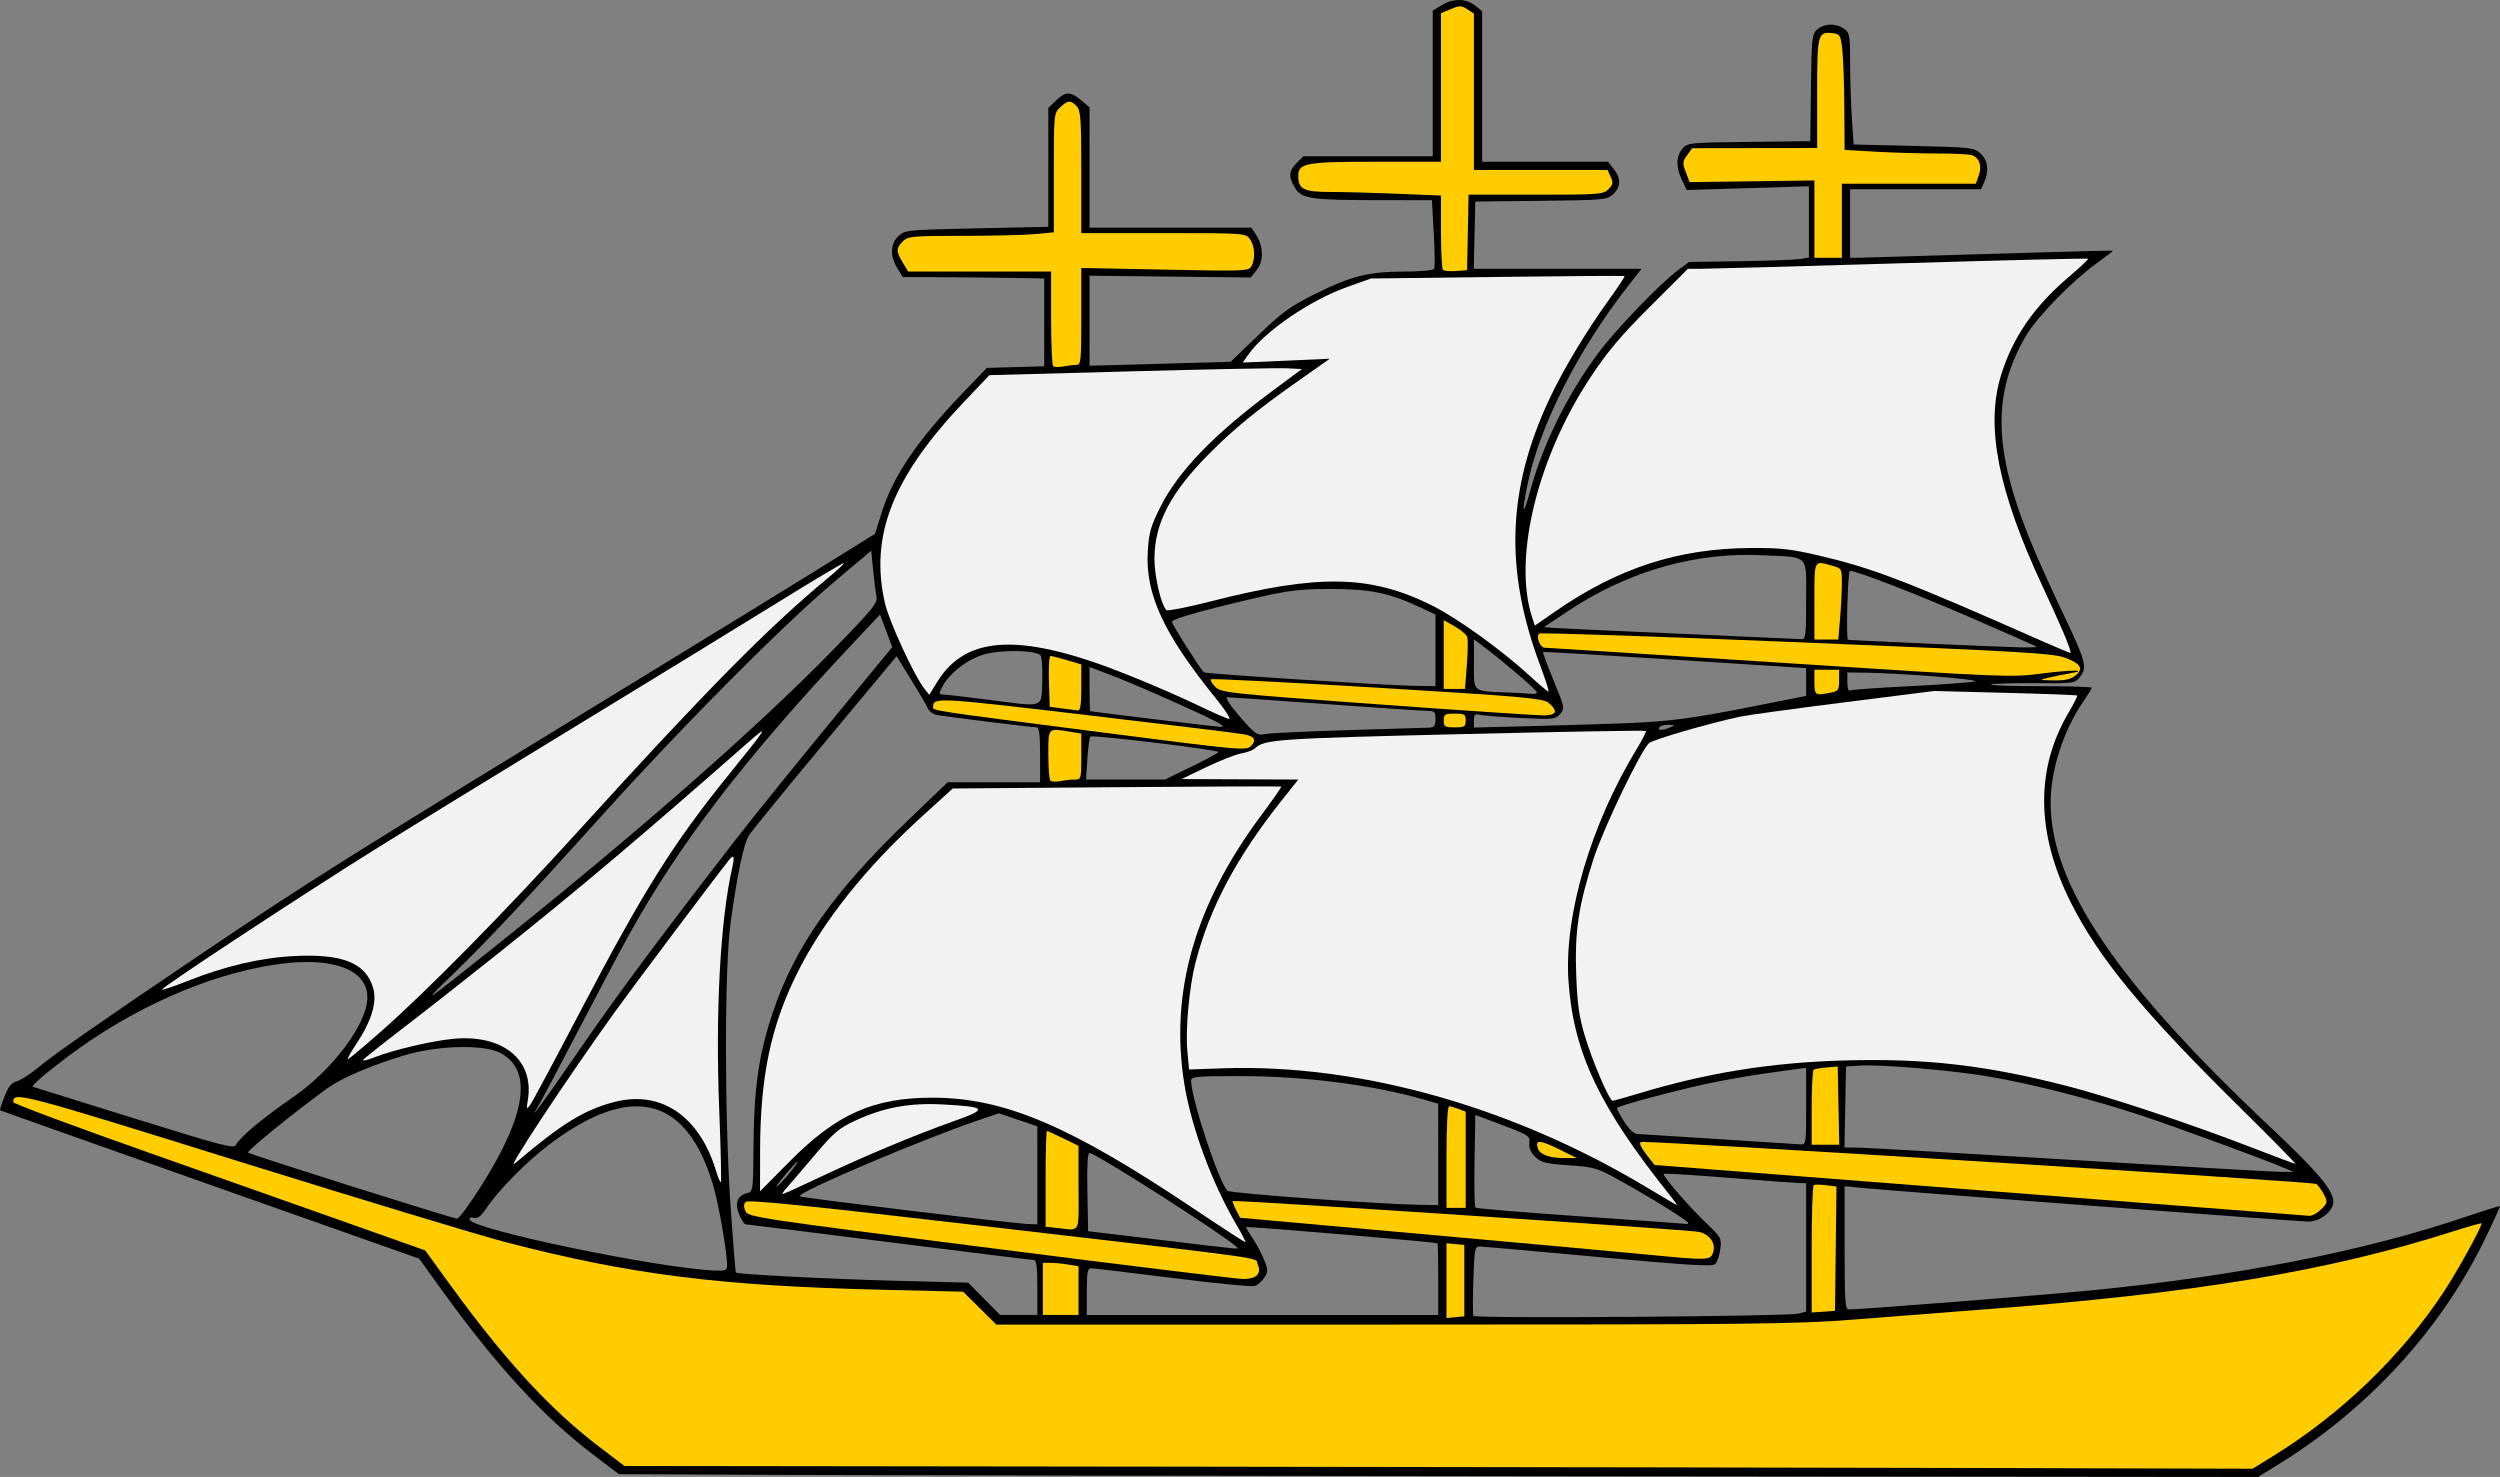 <?xml version="1.0" encoding="UTF-8"?>
<svg version="1.1" viewBox="0 0 1214 717.21" xmlns="http://www.w3.org/2000/svg">
<rect x="0" y="0" width="1214" height="717.21" fill="#808080" stroke="none"/>
<g stroke-width="1.333">
<path transform="translate(-42.925 -28.124)" d="m751.51 28.124c-2.786-0.019-5.72 0.822-8.516 2.527l-4.332 2.643v35.354 35.352h-31.395-31.395l-3.272 3.273c-3.926 3.926-4.095 6.696-0.744 12.191 3.186 5.224 7.572 5.841 41.604 5.857l24.801 0.012 0.908 16.061c0.499 8.833 0.554 16.634 0.121 17.334-0.432 0.7-6.925 1.272-14.428 1.272-17.232 0-25.951 2.194-43.477 10.941-11.853 5.916-15.958 8.901-27.396 19.918l-13.453 12.959-34.271 0.957-34.271 0.959v-21.867-21.867l78.311 0.875 2.973-3.769c3.396-4.309 3.174-11.507-0.527-17.156l-2.15-3.281h-39.303-39.303v-29.215-29.215l-4.102-3.453c-5.188-4.365-7.491-4.34-12.158 0.131l-3.74 3.584v28.881 28.881l-34.783 0.748c-33.803 0.726-34.874 0.831-38 3.768-3.98 3.739-4.193 9.606-0.564 15.557l2.643 4.334 16.354 0.047c8.994 0.026 24.452 0.175 34.352 0.332l18 0.287v21.334 21.332l-27.832 0.766-11.801 12.285c-21.792 22.684-33.674 40.164-39.166 57.617l-3.356 10.666-25.521 15.881c-14.036 8.734-54.952 33.848-90.922 55.807-141.74 86.535-158.49 97.051-212.07 133.22-48.331 32.628-70.473 48.073-78.396 54.684-3.518 2.935-7.947 5.75-9.844 6.258-2.542 0.68-4.115 2.619-5.984 7.377-1.394 3.55-2.363 6.575-2.154 6.721 0.209 0.146 46.089 16.417 101.95 36.156l101.57 35.891 10.709 14.869c26.511 36.812 49.504 61.856 73.561 80.121l12.719 9.656 77.266 0.355c42.495 0.195 221.6 0.5 397.99 0.678l320.73 0.322 9.721-5.994c43.666-26.921 78.968-65.373 100.32-109.27 4.262-8.764 7.6-16.081 7.42-16.262-0.18-0.18-8.199 2.332-17.82 5.584-48.058 16.242-108.68 28.155-179.09 35.193-23.577 2.357-112.92 9.418-119.16 9.418-1.94 0-2.17-3.174-2.17-29.936v-29.938l6.332 0.67c12.272 1.298 214.06 16.537 218.98 16.537 5.605 0 12.016-5.129 12.016-9.611 0-5.621-7.654-14.686-30.725-36.389-74.28-69.878-106.56-117.54-106.56-157.33 0-15.912 6.199-35.152 15.834-49.156 2.267-3.295 4.121-6.332 4.121-6.75 0-0.418-11.2-0.76-24.889-0.76-13.689 0-24.529-0.361-24.088-0.803 0.441-0.441 9.793-0.733 20.779-0.648 19.831 0.152 19.994 0.128 22.611-3.199 3.491-4.438 2.66-7.598-7.729-29.35-4.553-9.533-10.9-23.465-14.106-30.959-20.388-47.677-21.584-76.159-4.416-105.34 5.33-9.059 22.472-26.627 34.123-34.971 4.558-3.264 8.158-6.055 8-6.201-0.158-0.147-26.99 0.553-59.621 1.553-32.633 1-61.283 1.84-63.666 1.867l-4.334 0.049v-16.666-16.668h31.785 31.787l1.547-3.394c2.485-5.454 1.861-10.511-1.709-13.865-3.138-2.948-4.319-3.085-32.478-3.756l-29.221-0.697-0.848-12.809c-0.467-7.045-0.851-19.227-0.855-27.068-0.006-13.218-0.223-14.41-2.971-16.334-3.914-2.742-9.404-2.632-12.887 0.258-2.661 2.208-2.831 3.727-3.148 28.334l-0.336 26-29.807 0.359c-28.988 0.349-29.876 0.44-32.289 3.332-3.138 3.76-3.217 8.857-0.236 15.125l2.332 4.906 59.334-1.816v17.318 17.32l-4.334 0.691c-2.383 0.38-15.483 0.861-29.109 1.066l-24.775 0.373-5.225 3.887c-8.956 6.666-30.368 28.932-38.924 40.473-14.918 20.125-26.659 43.852-32.826 66.342-3.734 13.617-4.484 12.069-1.397-2.879 5.863-28.386 24.498-65.12 48.783-96.166l6.518-8.332h-40.729-40.73l0.373-16.334 0.375-16.334 31.941-0.357c30.62-0.343 32.067-0.477 35-3.232 3.796-3.567 3.894-7.655 0.295-12.23l-2.764-3.512h-30.568-30.57v-36.57-36.57l-3.514-2.764c-2.211-1.739-4.852-2.619-7.639-2.639zm-285.52 267.4 0.912 9.238c0.501 5.081 1.236 10.894 1.635 12.916 0.651 3.306-1.521 5.976-21.578 26.527-36.962 37.873-95.83 89.445-165.63 145.11-33.744 26.907-34.365 27.307-18.428 11.861 16.824-16.305 36.041-36.795 74.314-79.238 37.716-41.825 86.296-90.609 110.78-111.24l18-15.17zm426.4 2.047c2.035 0.013 4.07 0.069 6.104 0.168 23.493 1.145 21.494-0.878 21.494 21.752 0 17.442-0.21 19.161-2.332 19.002-1.283-0.096-27.235-1.25-57.668-2.564-30.433-1.315-58.032-2.587-61.332-2.826l-6-0.434 11.488-7.672c27.191-18.156 57.725-27.62 88.246-27.426zm48.855 7.764c3.338 0 31.831 11.04 59.41 23.02 16.866 7.327 30.917 13.545 31.223 13.818 0.305 0.273-3.597 0.405-8.668 0.295-9.311-0.202-82.271-3.432-82.889-3.67-1.042-0.402-0.13-33.463 0.924-33.463zm-251.92 8.797c18.464-0.041 28.178 1.912 42.334 8.512l8.332 3.885v17.404 17.402l-10.332-0.172c-14.482-0.24-101.45-5.822-102.14-6.557-2.36-2.491-15.525-23.34-15.525-24.586 0-0.926 9.183-3.844 22.334-7.096 32.908-8.137 36.754-8.752 55-8.793zm-219.05 12.391 5.926 15.844-21.83 26.484c-22.872 27.748-46.008 56.354-55.047 68.062-41.221 53.395-56.79 74.433-79.248 107.09-13.701 19.922-21.269 30.099-15.783 21.227 1.17-1.892 9.754-18.092 19.076-36 9.322-17.908 20.253-38.559 24.291-45.893 24.934-45.281 56.737-86.761 109.69-143.07l12.922-13.74zm288.38 12.023 6.332 4.832c10.048 7.667 24.162 19.863 24.252 20.957 0.045 0.55-0.969 0.88-2.252 0.734-1.283-0.146-6.832-0.447-12.332-0.67-16.916-0.686-16 0.103-16-13.818v-12.035zm-224.17 5.727c6.34-0.081 12.253 0.61 13.658 2.016 0.712 0.712 1.119 6.339 0.904 12.504-0.468 13.415 1.476 12.721-25.725 9.191-10.267-1.332-20.032-2.473-21.701-2.535-2.896-0.108-2.945-0.286-1.086-3.881 3.384-6.545 12.135-13.301 20.299-15.674 3.53-1.026 8.719-1.558 13.65-1.621zm257.75 0.461c0.232-0.185 29.074 1.502 64.09 3.746l63.666 4.08v6.75 6.748l-25 4.945c-30.617 6.056-40.825 7.422-61.91 8.289-9.033 0.372-29.472 1.002-45.422 1.4l-29 0.723v-3.463c0-2.667 0.535-3.308 2.332-2.787 1.283 0.372 10.135 1.079 19.668 1.572 16.389 0.847 17.467 0.747 19.799-1.838 2.414-2.677 2.349-3.019-3.09-16.283-3.055-7.451-5.365-13.698-5.133-13.883zm-313.92 2.047 7.174 11.611c3.945 6.386 7.595 12.643 8.113 13.904 0.518 1.261 2.318 2.59 4 2.953 3.378 0.729 46.368 6.086 48.84 6.086 1.077 0 1.551 4.082 1.551 13.334v13.332h-22.451-22.451l-18.852 18.094c-36.611 35.133-55.386 61.797-66.121 93.91-6.671 19.957-9.081 36.498-9.285 63.721-0.171 22.813-0.204 23.066-3.207 23.82-4.694 1.179-6.032 4.918-3.731 10.426 1.079 2.583 2.477 4.697 3.106 4.697 0.628 0 32.009 3.896 69.734 8.658 37.725 4.762 69.341 8.662 70.258 8.666 1.222 6e-3 1.668 3.569 1.668 13.342v13.334h-9.041-9.043l-7.758-7.842-7.76-7.84-34.199-0.889c-33.439-0.869-77.689-3.142-78.584-4.037-0.247-0.247-1.398-14.462-2.557-31.588-3.027-44.736-3.02-116.68 0.012-138.47 3.366-24.195 6.276-37.993 8.914-42.254 1.275-2.06 17.925-22.47 36.996-45.355l34.674-41.611zm93.678 5.244 8.73 3.285c10.322 3.885 31.415 13.046 47.27 20.527 7.233 3.413 10.127 5.32 8 5.271-2.644-0.06-62.384-7.253-63.666-7.666-0.183-0.059-0.334-4.901-0.334-10.762v-10.656zm368 2.644 9 0.105c16.5 0.195 55.704 3.316 53 4.219-1.467 0.49-15.492 1.53-31.17 2.311-15.678 0.781-29.029 1.742-29.668 2.137-0.639 0.395-1.162-1.417-1.162-4.027v-4.744zm-301.16 12.012c1.006 0.007 22.53 1.506 47.83 3.33 25.3 1.825 47.649 3.319 49.666 3.32 3.184 0.003 3.666 0.53 3.666 4.004 0 3.222-0.583 4.025-3 4.125-1.65 0.068-19.499 0.618-39.666 1.223-20.167 0.604-38.167 1.453-40 1.887-3.924 0.928-5.22-0.031-13.844-10.234-3.564-4.217-5.658-7.661-4.652-7.654zm213.87 13.412c0.123-0.001 0.248-0.001 0.371 0.002 3.204 0.084 3.301 0.217 0.92 1.24-3.704 1.592-6.316 1.592-5.332 0 0.425-0.687 2.195-1.221 4.041-1.242zm-279.42 5.611c7.52 0.031 61.391 6.601 61.342 7.598-0.019 0.385-5.869 3.55-13 7.035v0.002l-12.965 6.336-19.176-0.004-19.176-0.002 0.645-10.023c0.354-5.513 1.017-10.398 1.475-10.855 0.06-0.06 0.354-0.088 0.855-0.086zm-382.48 109.58c19.018-0.28 30.525 5.911 30.525 17.154 0 12.877-17.15 35.671-36.893 49.033-5.257 3.558-13.246 9.54-17.754 13.291-4.508 3.751-8.606 7.884-9.107 9.186-0.824 2.139-5.532 0.931-48.912-12.551-26.399-8.204-48.808-15.194-49.795-15.531-1.019-0.348 6.477-6.808 17.332-14.936 31.204-23.363 67.672-39.51 100.29-44.402 5.14-0.771 9.93-1.18 14.318-1.244zm78.008 41.281c7.276 0.061 13.541 0.994 17.062 2.842 15.813 8.296 12.712 29.908-9.268 64.602-5.574 8.798-10.841 15.951-11.705 15.895-2.551-0.168-100.61-31.152-101.54-32.084-0.757-0.759 23.336-20.274 38.664-31.318 6.953-5.01 21.146-11.065 37.375-15.941 9.025-2.712 20.053-4.073 29.408-3.994zm682.04 8.918c13.623 0.157 41.98 2.721 57.76 5.381 20.546 3.463 51.031 11.261 74.393 19.027 17.482 5.812 60.379 21.567 69.404 25.492l4.254 1.852-7.334-0.107c-4.033-0.059-49.935-2.696-102-5.861-52.066-3.165-97.834-5.794-101.7-5.842l-7.035-0.086 0.369-19.666 0.369-19.668 6.666-0.434c1.265-0.083 2.911-0.11 4.857-0.088zm-30.857 1.158v18.682c0 18.539-0.023 18.681-3 18.502-1.65-0.099-19.5-1.252-39.666-2.559s-37.867-2.425-39.334-2.486c-1.647-0.069-4.13-2.43-6.494-6.172-2.105-3.332-3.604-6.267-3.332-6.523 0.993-0.935 19.581-6.09 35.826-9.936 14.285-3.381 29.447-6.012 51-8.85l5-0.658zm-274.96 4.031c31.233 0 64.469 4.239 89.293 11.391l7 2.018v24.629 24.629l-9.666-0.174c-20.229-0.364-91.072-5.547-92.611-6.775-3.906-3.117-17.678-44.623-17.713-53.385-0.009-2.135 2.006-2.332 23.697-2.332zm-293.29 14.705c17.275-0.159 29.839 12.573 37.439 38.133 2.689 9.044 6.784 32.424 6.801 38.828 0.007 2.675-0.605 2.977-5.658 2.787-26.923-1.014-117.67-19.801-119.3-24.699-0.313-0.939 0.467-1.289 1.99-0.891 1.802 0.471 3.458-0.773 5.906-4.438 6.015-9.004 19.616-22.799 30.828-31.268 16.15-12.198 30.178-18.344 41.998-18.453zm176.28 3.367 18.633 6.344v23.791 23.793l-4.334-0.148c-7.399-0.251-110.34-12.744-111.07-13.48-1.681-1.681 59.206-27.609 86.424-36.803l10.35-3.496zm231.3 0.781 13.334 5.019c12.601 4.743 13.31 5.211 12.908 8.541-0.283 2.349 0.651 4.598 2.801 6.748 2.808 2.808 4.928 3.345 16.424 4.156 12.834 0.905 13.57 1.137 26.533 8.383 15.063 8.419 31.334 18.609 31.334 19.623 0 0.371-0.151 0.601-0.334 0.51-0.183-0.092-23.235-1.743-51.225-3.668-27.989-1.925-51.254-3.865-51.699-4.311-0.446-0.446-0.645-10.754-0.443-22.906l0.367-22.096zm-187.34 18.479c2.945 0 64.743 39.447 71.271 45.494 1.535 1.422 4.995 1.732-37.268-3.336l-34.666-4.158-0.369-19c-0.246-12.637 0.098-19 1.031-19zm-141.69 4.111c0.307-0.038-0.734 1.56-3.473 5.018-2.234 2.821-5.117 5.971-6.408 7-1.291 1.029 0.279-1.279 3.49-5.129 3.683-4.416 6.02-6.843 6.391-6.889zm421.24 5.945c3.182-0.007 16.05 0.825 31.129 2.031 17.233 1.379 32.682 2.523 34.332 2.543l3 0.037v31.178 31.178l-3.666 0.979c-5.199 1.387-157.25 2.455-157.94 1.109-0.315-0.611-0.319-8.46-0.008-17.443 0.542-15.667 0.683-16.331 3.426-16.254 1.573 0.044 27.459 2.351 57.525 5.125 42.831 3.952 55.05 4.695 56.436 3.436 0.973-0.884 2.104-4.103 2.514-7.154 0.716-5.341 0.47-5.809-6.574-12.518-8.413-8.012-21.723-23.403-20.918-24.189 0.037-0.037 0.294-0.056 0.748-0.057zm-202.51 25.93c10.032 0.406 90.339 7.238 91.975 7.883 0.183 0.072 0.334 7.932 0.334 17.465v17.334h-85.334-85.332v-11.334c0-9.553 0.338-11.334 2.156-11.334 1.187 0 18.959 2.119 39.492 4.707 20.533 2.588 38.478 4.343 39.877 3.898 1.399-0.444 3.496-2.258 4.658-4.031 1.932-2.949 1.925-3.693-0.078-8.699-1.205-3.011-3.672-7.653-5.482-10.316-1.81-2.663-3.291-5.168-3.291-5.564 0-0.034 0.357-0.035 1.025-0.008z"/>
<g fill="#fc0">
<path transform="translate(-42.925 -28.124)" d="m1146.5 735.34c33.187-20.461 62.662-48.804 83.201-80.006 6.582-9.999 18.288-31.216 18.288-33.146 0-0.296-6.45 1.52-14.333 4.037-60.086 19.182-124.57 29.918-226.33 37.679-19.067 1.454-48.167 3.721-64.667 5.037-26.987 2.153-49.38 2.393-222.96 2.393h-192.96l-16.133-15.965-38.976-0.932c-79.263-1.895-122.28-7.319-182.98-23.074-12.467-3.236-70.925-20.926-129.91-39.312-107.18-33.411-109.39-33.99-109.38-28.717 5.85e-4 0.733 29.541 11.743 65.646 24.467 36.105 12.723 81.115 28.623 100.02 35.333l34.377 12.2 12.103 16.667c26.645 36.693 48.547 60.511 72.223 78.542l12.411 9.452 271.92 0.34c149.56 0.187 327.45 0.488 395.32 0.67l123.39 0.33z"/>
<path transform="translate(-42.925 -28.124)" d="m874.74 636.53c1.616-4.406-1.468-9.047-6.775-10.197-4.897-1.061-225.66-15.667-226.4-14.979-0.237 0.221 0.466 2.139 1.564 4.261l1.996 3.859 86.436 7.738c47.54 4.256 97.536 8.813 111.1 10.128 29.504 2.859 30.741 2.828 32.075-0.81z"/>
<path transform="translate(-42.925 -28.124)" d="m653.37 647.29c1.254-1.511 1.326-2.843 0.28-5.141-1.687-3.702 12.79-1.678-135.36-18.92-83.082-9.669-112.1-12.615-113.22-11.494-1.052 1.052-1.103 2.414-0.17 4.505 1.294 2.9 5.159 3.483 118.56 17.899 64.47 8.195 119.7 14.966 122.72 15.046 3.461 0.091 6.132-0.612 7.196-1.895z"/>
<path transform="translate(-42.925 -28.124)" d="m934.36 634.48 0.358-30.185-5.025-0.63c-2.764-0.346-5.475-0.378-6.025-0.07-0.55 0.308-1 14.359-1 31.224v30.665l11.333-0.82 0.358-30.185z"/>
<path transform="translate(-42.925 -28.124)" d="m566.67 654.84v-11.826l-5-0.826c-2.75-0.455-6.65-0.833-8.667-0.841l-3.667-0.015v25.333h17.333z"/>
<path transform="translate(-42.925 -28.124)" d="m754 650v-17.333l-8.667-0.836v36.338l8.667-0.836z"/>
<path transform="translate(-42.925 -28.124)" d="m754.67 591.3v-23.366l-3.42-1.3c-1.881-0.715-3.981-1.3-4.667-1.3-0.728 0-1.246 10.256-1.246 24.667v24.667h9.333z"/>
<path transform="translate(-42.925 -28.124)" d="m1170.1 615.35c3.111-3.111 3.195-3.55 1.361-7.097-1.075-2.08-2.745-4.423-3.71-5.207-1.306-1.061-314.54-20.578-327.47-20.403-1.914 0.026-0.882 2.342 3.539 7.943l2.568 3.253 157.8 12.281c86.792 6.755 158.88 12.341 160.2 12.414s3.886-1.36 5.71-3.183z"/>
<path transform="translate(-42.925 -28.124)" d="m566.67 604.94v-20.389l-7.363-3.611c-4.05-1.986-7.65-3.611-8-3.611-0.35 0-0.637 10.464-0.637 23.253v23.253l5 0.523c12.302 1.287 11 3.585 11-19.418z"/>
<path transform="translate(-42.925 -28.124)" d="m935.7 565-0.37-18.997-5.333 0.46c-2.933 0.253-5.783 0.737-6.333 1.075-0.55 0.339-1 8.681-1 18.537v17.921h13.407z"/>
<path transform="translate(-42.925 -28.124)" d="m799.34 585.89c-8.92-4.377-11.226-4.332-9.492 0.187 1.073 2.796 5.81 4.424 12.822 4.407l6-0.015z"/>
<path transform="translate(-42.925 -28.124)" d="m937.33 135.33v-18h65.072l1.44-4.132c1.59-4.56 0.325-8.339-3.251-9.712-1.18-0.453-8.847-0.826-17.037-0.83-8.19-3e-3 -21.641-0.395-29.891-0.87l-15-0.864-0.132-20.796c-0.072-11.438-0.523-24.096-1-28.13-0.805-6.801-1.14-7.364-4.615-7.763-7.289-0.836-7.586 0.309-7.586 29.26v26.503l-60.667 0.084-2.474 3.396c-2.229 3.059-2.292 3.876-0.634 8.232l1.841 4.836 60.601-0.785v37.569h13.333z"/>
<path transform="translate(-42.925 -28.124)" d="m755.7 141 0.371-18.333h32.629c30.771 0 32.78-0.151 35.276-2.647 2.233-2.233 2.408-3.172 1.119-6l-1.528-3.353h-64.905v-75.939l-3.207-2.101c-2.876-1.885-3.701-1.895-8-0.099l-4.793 2.003v72.136h-31.703c-34.202 0-37.681 0.655-37.588 7.076 0.091 6.308 2.699 7.591 15.438 7.596 6.519 2e-3 21.303 0.396 32.853 0.875l21 0.871v17.569c0 9.663 0.428 17.997 0.952 18.521 0.523 0.523 3.373 0.773 6.333 0.556l5.382-0.396z"/>
<path transform="translate(-42.925 -28.124)" d="m565.5 205.33c2.35 0 2.5-1.412 2.5-23.546v-23.546l40.65 0.822c38.962 0.788 40.706 0.718 42-1.699 1.979-3.698 1.647-9.68-0.726-13.067-2.066-2.95-2.255-2.963-42-2.963h-39.924v-29.562c0-25.636-0.293-29.885-2.207-32-2.855-3.155-4.279-3.073-8.041 0.461-3.042 2.857-3.086 3.314-3.086 31.807v28.908l-9 0.85c-4.95 0.468-20.85 0.854-35.333 0.859-24.549 9e-3 -26.514 0.19-29 2.676-3.329 3.329-3.331 4.895-0.015 10.333l2.642 4.333h69.373v22.444c0 12.344 0.446 22.89 0.991 23.435 0.545 0.545 2.72 0.645 4.833 0.222 2.114-0.423 4.968-0.769 6.343-0.769z"/>
<path transform="translate(-42.925 -28.124)" d="m936.47 328.47c0.474-5.611 0.862-13.382 0.862-17.271 0-7.033-0.025-7.077-5-8.458-8.681-2.411-8.333-3.131-8.333 17.263v18.667h11.609z"/>
<path transform="translate(-42.925 -28.124)" d="m1050.7 356.21c4.142-3.354 2.783-5.754-4.91-8.673-5.737-2.176-21.016-3.063-130.5-7.575-68.2-2.81-124.43-4.691-124.96-4.178-1.642 1.599 0.49 6.885 2.779 6.888 1.198 1e-3 52.578 3.266 114.18 7.254 109.63 7.097 112.32 7.209 127.14 5.267 14.495-1.899 23.974-1.861 12.856 0.052-2.933 0.505-7.433 1.419-10 2.033-4.336 1.037-4.135 1.125 2.852 1.253 5.473 0.1 8.345-0.531 10.556-2.321z"/>
<path transform="translate(-42.925 -28.124)" d="m755.24 350.97c0.503-6.431 0.57-12.581 0.149-13.667-0.421-1.086-3.155-3.342-6.076-5.014l-5.31-3.04v33.413h10.323z"/>
<path transform="translate(-42.925 -28.124)" d="m931.83 364.5c3.806-0.761 4.167-1.28 4.167-6v-5.167h-12v6c0 6.432 0.35 6.663 7.833 5.167z"/>
<path transform="translate(-42.925 -28.124)" d="m568 362.05v-11.282l-6.909-2.052c-3.8-1.128-7.422-2.052-8.05-2.052-0.628 0-0.969 5.55-0.758 12.333l0.383 12.333 6 0.8c3.3 0.44 6.75 0.89 7.667 1 1.218 0.146 1.667-2.838 1.667-11.081z"/>
<path transform="translate(-42.925 -28.124)" d="m798 373.48c0-1.021-1.5-2.923-3.333-4.227-2.899-2.062-13.746-3.001-83.167-7.199-43.909-2.655-80.175-4.486-80.593-4.069-0.417 0.417 0.562 2.079 2.176 3.693 2.81 2.81 6.16 3.169 79.259 8.485 41.979 3.053 78.425 5.466 80.992 5.362 3.008-0.122 4.667-0.849 4.667-2.045z"/>
<path transform="translate(-42.925 -28.124)" d="m754.67 378c0-3-0.533-3.333-5.333-3.333s-5.333 0.333-5.333 3.333 0.533 3.333 5.333 3.333 5.333-0.333 5.333-3.333z"/>
<path transform="translate(-42.925 -28.124)" d="m650.4 390.4c2.816-2.816 1.729-4.746-3.192-5.669-2.635-0.494-37.27-4.729-76.965-9.411-73.101-8.622-74.158-8.676-74.223-3.791-0.023 1.736-1.049 1.583 82.646 12.335 67.025 8.611 69.439 8.831 71.733 6.536z"/>
<path transform="translate(-42.925 -28.124)" d="m564.83 406.67c3.081 0 3.167-0.302 3.167-11.159v-11.159l-5-0.826c-11.379-1.881-11-2.257-11 10.922 0 6.478 0.446 12.224 0.991 12.769 0.545 0.545 2.72 0.645 4.833 0.222 2.113-0.423 5.268-0.769 7.009-0.769z"/>
</g>
<g transform="translate(-42.925 -28.124)" fill="#f2f2f2">
<path d="m1044.8 335c-2.46-5.683-6.996-15.733-10.08-22.333-21.447-45.901-27.687-77.426-20.19-102 5.63-18.454 16.024-33.629 32.794-47.884 5.533-4.703 9.849-8.761 9.591-9.019-0.258-0.258-41.21 0.736-91.005 2.209-49.795 1.472-93.419 2.681-96.941 2.685l-6.404 8e-3 -18.372 18.333c-14.337 14.307-20.735 21.917-29.131 34.651-25.611 38.843-37.431 87.413-28.224 115.98l1.385 4.299 10.241-7.088c30.169-20.881 59.271-30.328 94.241-30.594 14.615-0.111 19.835 0.455 33.285 3.607 26.47 6.204 41.737 12.063 110.05 42.233 6.233 2.753 11.76 5.059 12.283 5.125s-1.063-4.531-3.523-10.214z"/>
<path d="m790.99 351.67c-17.517-46.585-16.229-85.822 4.259-129.67 6.609-14.144 17.901-32.962 29.048-48.41 4.396-6.092 7.777-11.231 7.514-11.419-0.264-0.188-28.079 4e-3 -61.813 0.428l-61.333 0.771-11.592 4.13c-17.856 6.363-39.787 21.329-47.853 32.657l-2.87 4.03 42.315-1.864-14.667 10.307c-20.66 14.518-31.708 23.539-44.016 35.94-18.668 18.809-26.384 33.613-26.461 50.763-0.038 8.447 3.106 22.128 5.756 25.049 0.523 0.577 10.2-1.316 21.503-4.207 52.246-13.361 77.478-12.934 107.22 1.813 12.455 6.176 34.152 21.783 48 34.527 4.4 4.049 8.367 7.39 8.815 7.423 0.448 0.034-1.272-5.489-3.823-12.272z"/>
<path d="m633.67 367.67c-25.65-31.639-34.597-50.874-33.387-71.776 0.521-9.001 1.416-12.159 6.105-21.552 8.607-17.239 25.913-35.215 53.925-56.012l14.808-10.994-7.226-0.366c-3.974-0.201-38.116 0.465-75.87 1.481l-68.644 1.847-11.91 12.519c-35.179 36.98-46.415 65.546-38.748 98.519 2 8.601 14.263 35.16 18.975 41.093l2.456 3.093 4.072-6.551c14.175-22.802 41.305-23.662 92.857-2.941 11.139 4.477 26.252 11.05 33.586 14.606 7.333 3.556 14.122 6.518 15.086 6.583 0.964 0.065-1.774-4.233-6.084-9.549z"/>
<path d="m227.58 529.33c22.626-19.869 60.839-58.695 97.111-98.667 60.53-66.704 91.511-98.094 120.22-121.81 4.534-3.746 8.032-7.022 7.773-7.282-0.259-0.259-14.469 8.2-31.578 18.797-17.109 10.598-61.406 37.728-98.44 60.29s-80.833 49.443-97.333 59.735c-35.81 22.337-104.5 67.545-103.76 68.287 0.289 0.289 5.736-1.544 12.105-4.073 18.638-7.4 35.906-11.434 52.385-12.238 23.266-1.135 34.427 3.379 38.023 15.381 2.066 6.894-0.689 16.11-8.174 27.348-2.845 4.271-4.629 7.571-3.965 7.333 0.664-0.238 7.699-6.133 15.632-13.099z"/>
<path d="m324.33 519.99c31.041-59.316 45.499-82.364 72.884-116.19 19.069-23.552 19.593-24.483 8.089-14.375-51.759 45.48-79.763 69.129-119.31 100.75-14.667 11.729-35.532 28.119-46.368 36.421-10.836 8.302-20.026 15.619-20.421 16.259-0.396 0.641 2.17 0.03 5.702-1.357 8.994-3.531 27.457-7.872 37.873-8.904 24.106-2.388 39.552 10.027 36.505 29.342-0.784 4.971-0.699 5.18 1.109 2.714 1.077-1.47 11.848-21.57 23.935-44.667z"/>
<path d="m1130.4 565.67c-47.037-46.393-68.44-72.388-82.07-99.677-16.709-33.453-17.012-64.509-0.896-91.831 2.544-4.313 4.422-8.044 4.174-8.293s-16.019-0.841-35.047-1.319l-34.596-0.868-44 5.567c-24.2 3.062-46.7 6.15-50 6.863-15.695 3.392-42.238 11.104-44.248 12.857-3.993 3.48-22.149 41.28-26.917 56.038-7.33 22.687-9.245 35.417-8.477 56.329 0.524 14.25 1.4 20.472 4.204 29.867 3.642 12.202 11.902 31.466 13.492 31.466 0.492 0 5.781-1.484 11.753-3.297 33.877-10.286 64.879-15.294 100.86-16.295 39.243-1.091 68.343 2.242 107.74 12.338 20.986 5.379 59.891 18.322 89.595 29.808 11.367 4.395 21.076 8.018 21.576 8.052 0.5 0.033-11.713-12.39-27.141-27.606z"/>
<path d="m392.16 566.45c-1.858-46.906 0.525-91.134 6.293-116.81 1.321-5.881 0.867-6.93-1.636-3.773-7.325 9.24-47.811 63.143-55.68 74.133-24.103 33.661-52.589 76.808-48.325 73.195 23.176-19.634 33.816-26.198 48.6-29.986 22.652-5.803 41.299 6.976 49.321 33.799 0.933 3.121 1.949 5.423 2.257 5.115 0.308-0.308-0.066-16.362-0.831-35.675z"/>
<path d="m440.82 599.87c22.007-10.409 46.627-20.715 65.027-27.22 17.068-6.035 16.428-7.05-5.176-8.209-15.99-0.857-28.544 1.447-42.214 7.748-8.144 3.754-10.614 5.85-20.083 17.045-5.938 7.02-12.005 14.114-13.482 15.764s-2.365 3-1.971 3 8.448-3.658 17.899-8.128z"/>
<path d="m854.2 609c-34.642-43.194-47.248-69.77-49.63-104.63-2.174-31.814 10.895-76.059 33.349-112.9 2.637-4.326 4.54-8.12 4.23-8.43-0.31-0.31-40.971 0.404-90.356 1.588-88.695 2.125-95.026 2.562-99.432 6.864-0.902 0.881-3.902 2.002-6.667 2.492-2.764 0.49-10.426 3.492-17.026 6.671l-12 5.781 56.699 0.234-8.137 10.24c-21.902 27.562-34.869 51.982-41.795 78.71-2.986 11.525-4.904 32.433-3.933 42.882l0.834 8.969 15.927-0.568c66.615-2.375 141.37 18.66 207.07 58.265 7.333 4.421 13.56 8.067 13.838 8.103s-1.06-1.884-2.971-4.268z"/>
<path d="m643.22 622.65c-11.768-20.078-21.773-47.118-25.154-67.982-7.229-44.606 4.957-87.162 37.467-130.84 5.492-7.379 9.794-13.566 9.561-13.748-0.234-0.182-36.219-0.046-79.967 0.302l-79.543 0.633-15.124 13.734c-27.054 24.568-47.931 50.8-60.423 75.923-12.84 25.822-17.961 50.364-18.008 86.309l-0.026 19.642 14.333-14.464c22.928-23.137 40.732-31.058 69.667-30.994 34.715 0.077 66.683 13.693 126.67 53.948 13.567 9.105 24.842 16.405 25.056 16.223 0.214-0.182-1.813-4.089-4.505-8.682z"/>
</g>
</g>
</svg>
